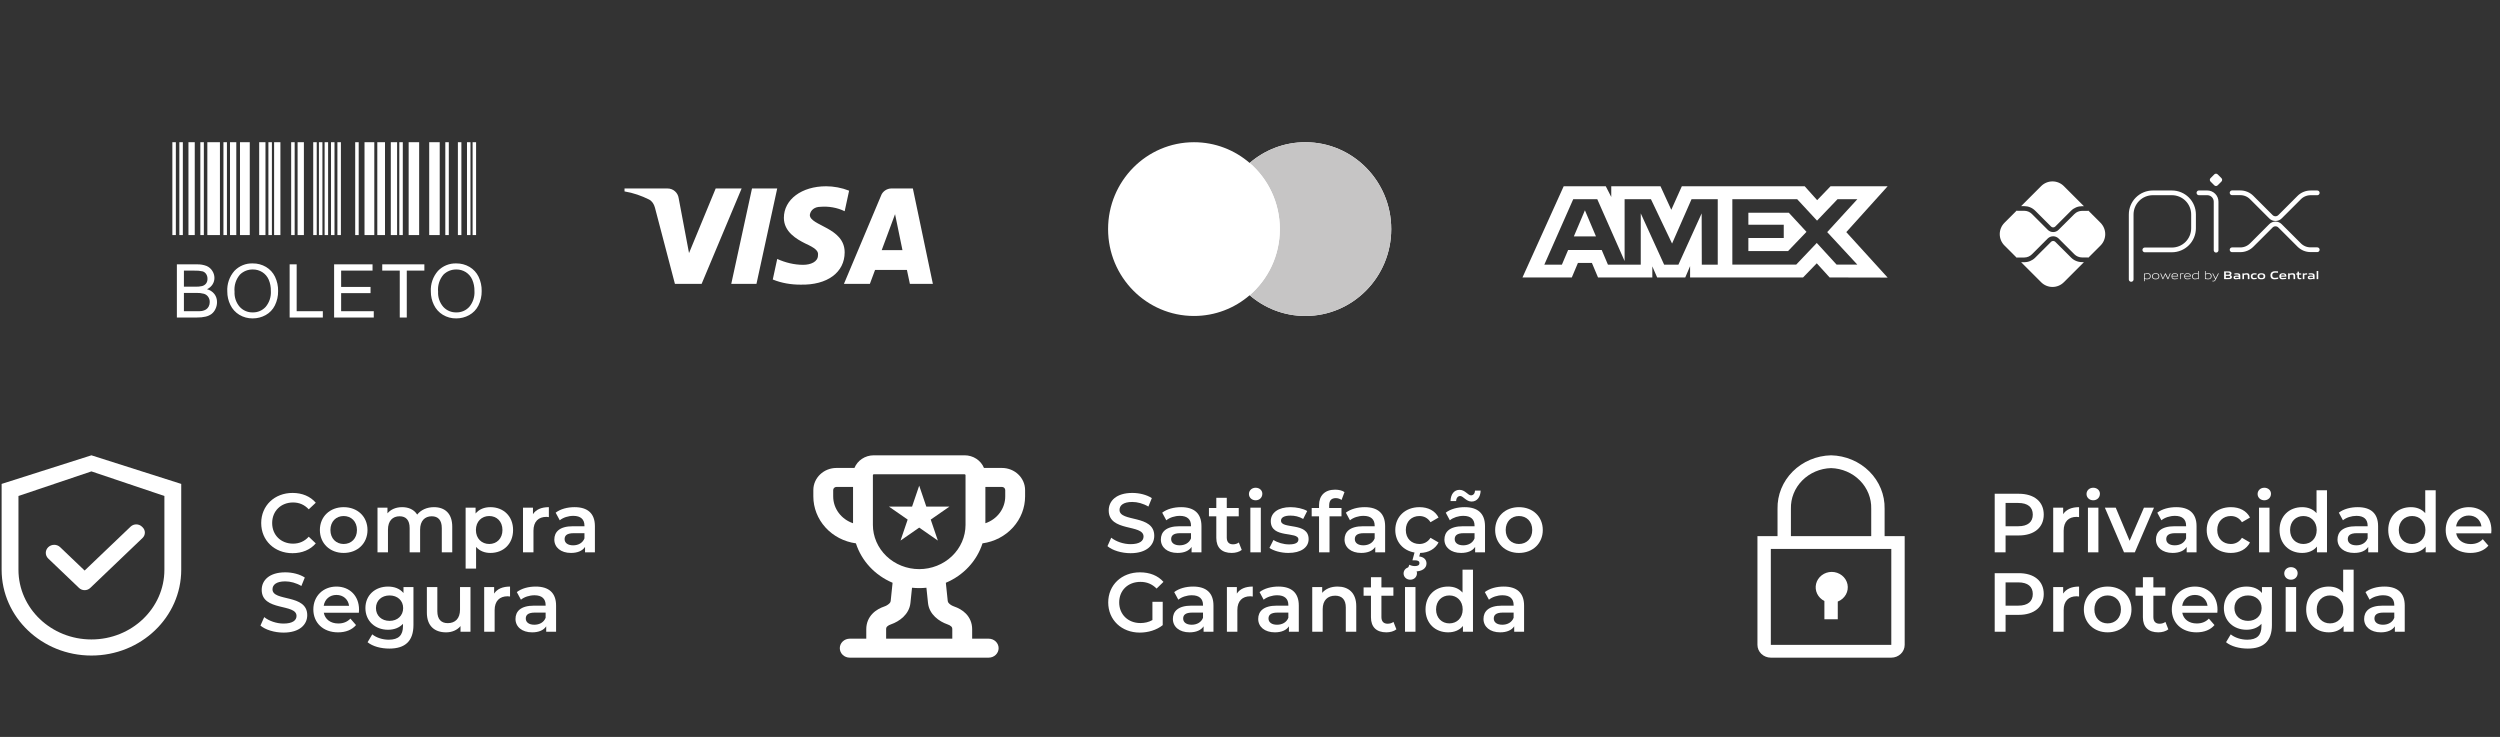 <svg xmlns="http://www.w3.org/2000/svg" width="268" height="79" viewBox="0 0 268 79" fill="none"><rect x="0" y="0" width="268" height="79" fill="#333333" stroke="none"/><g id="Frame 481912"><g id="Group 1744"><g id="Frame 481979"><g id="Group 3"><g id="Group 2"><g id="Frame" clip-path="url(#clip0_1_7162)"><path id="path4" d="M18.477 15.246H18.851V25.199H18.477V15.246ZM19.226 15.246H19.601V25.199H19.226V15.246ZM21.477 15.246H21.852V25.199H21.477V15.246ZM28.773 15.246H29.148V25.199H28.773V15.246ZM31.213 15.246H31.588V25.199H31.213V15.246ZM33.578 15.246H33.953V25.199H33.578V15.246ZM34.188 15.246H34.563V25.199H34.188L34.188 15.246ZM34.798 15.246H35.173V25.199H34.798V15.246ZM35.484 15.246H35.859V25.199H35.484L35.484 15.246ZM36.17 15.246H36.545V25.199H36.17V15.246ZM38.077 15.246H38.452V25.199H38.077L38.077 15.246ZM42.805 15.246H43.18V25.199H42.805V15.246ZM47.737 15.246H48.112V25.199H47.737L47.737 15.246ZM49.086 15.246H49.461V25.199H49.086V15.246ZM50.062 15.246H50.436V25.199H50.062V15.246ZM50.662 15.246H51.036V25.199H50.662V15.246ZM23.953 15.246H24.327V25.199H23.953V15.246ZM20.202 15.246H20.877V25.199H20.202V15.246ZM24.656 15.246H25.331V25.199H24.656V15.246ZM27.784 15.246H28.459V25.199H27.784V15.246ZM29.385 15.246H30.06V25.199H29.385V15.246ZM31.902 15.246H32.577V25.199H31.902V15.246ZM39.076 15.246H40.126V25.199H39.076V15.246ZM40.447 15.246H41.272V25.199H40.447L40.447 15.246ZM41.894 15.246H42.569V25.199H41.894V15.246ZM43.808 15.246H44.933V25.199H43.808V15.246ZM46.011 15.246H47.137V25.199H46.011V15.246ZM22.227 15.246H23.577V25.199H22.227V15.246ZM25.726 15.246H26.775V25.199H25.726V15.246Z" fill="white"></path><path id="path6" d="M18.961 34.036V28.339H21.099C21.456 28.325 21.812 28.384 22.146 28.512C22.402 28.621 22.618 28.807 22.764 29.044C22.908 29.268 22.986 29.529 22.987 29.796C22.987 30.04 22.919 30.278 22.789 30.484C22.643 30.711 22.436 30.891 22.191 31.004C22.505 31.085 22.784 31.267 22.986 31.521C23.173 31.769 23.271 32.073 23.264 32.384C23.266 32.642 23.208 32.896 23.095 33.128C23 33.336 22.856 33.518 22.676 33.659C22.488 33.793 22.276 33.889 22.052 33.941C21.751 34.01 21.442 34.042 21.133 34.036L18.961 34.036ZM19.715 30.733H20.948C21.188 30.742 21.429 30.72 21.664 30.667C21.836 30.623 21.988 30.524 22.097 30.384C22.198 30.238 22.249 30.063 22.242 29.886C22.246 29.71 22.199 29.537 22.106 29.387C22.018 29.245 21.881 29.14 21.721 29.091C21.437 29.026 21.146 28.999 20.855 29.012H19.716L19.715 30.733ZM19.715 33.364H21.134C21.305 33.368 21.477 33.359 21.647 33.337C21.801 33.312 21.949 33.258 22.082 33.178C22.204 33.099 22.304 32.989 22.37 32.859C22.447 32.712 22.486 32.548 22.483 32.382C22.488 32.184 22.431 31.989 22.32 31.825C22.21 31.667 22.05 31.551 21.867 31.494C21.595 31.421 21.314 31.389 21.034 31.399H19.715V33.364ZM24.366 31.262C24.318 30.45 24.591 29.652 25.127 29.04C25.38 28.775 25.685 28.567 26.024 28.428C26.363 28.29 26.728 28.225 27.094 28.238C27.593 28.231 28.085 28.362 28.516 28.615C28.934 28.863 29.27 29.228 29.481 29.666C29.709 30.144 29.822 30.667 29.813 31.195C29.823 31.733 29.703 32.264 29.465 32.746C29.248 33.184 28.902 33.545 28.474 33.78C28.05 34.014 27.574 34.135 27.09 34.132C26.584 34.14 26.086 34.006 25.653 33.745C25.236 33.492 24.902 33.123 24.693 32.683C24.476 32.24 24.364 31.754 24.366 31.262ZM25.143 31.274C25.111 31.867 25.311 32.449 25.7 32.897C25.876 33.089 26.091 33.242 26.331 33.344C26.57 33.446 26.829 33.496 27.09 33.489C27.352 33.496 27.613 33.446 27.854 33.343C28.094 33.239 28.31 33.085 28.486 32.89C28.879 32.415 29.076 31.807 29.036 31.192C29.046 30.775 28.967 30.361 28.804 29.977C28.66 29.646 28.421 29.366 28.117 29.173C27.812 28.982 27.459 28.882 27.1 28.887C26.846 28.883 26.593 28.93 26.356 29.024C26.12 29.119 25.905 29.259 25.723 29.437C25.507 29.688 25.345 29.98 25.245 30.296C25.146 30.611 25.111 30.944 25.143 31.273V31.274ZM31.049 34.036V28.339H31.803V33.363H34.608V34.036L31.049 34.036ZM35.816 34.036V28.339H39.936V29.012H36.57V30.757H39.722V31.425H36.57V33.364H40.068V34.036L35.816 34.036ZM42.854 34.036V29.012H40.976V28.339H45.492V29.012H43.607V34.036L42.854 34.036ZM46.187 31.262C46.139 30.45 46.414 29.652 46.95 29.041C47.202 28.776 47.508 28.567 47.847 28.429C48.186 28.29 48.551 28.225 48.916 28.238C49.416 28.232 49.908 28.362 50.339 28.616C50.757 28.863 51.093 29.229 51.304 29.667C51.532 30.144 51.645 30.667 51.636 31.196C51.645 31.733 51.525 32.265 51.287 32.746C51.069 33.185 50.722 33.547 50.292 33.782C49.869 34.015 49.393 34.136 48.909 34.133C48.403 34.142 47.904 34.007 47.471 33.745C47.055 33.492 46.722 33.123 46.513 32.683C46.297 32.241 46.185 31.754 46.187 31.262ZM46.964 31.274C46.932 31.867 47.132 32.449 47.521 32.897C47.697 33.089 47.912 33.242 48.152 33.344C48.392 33.446 48.65 33.496 48.911 33.489C49.174 33.497 49.435 33.447 49.677 33.344C49.919 33.241 50.135 33.086 50.312 32.891C50.705 32.416 50.901 31.808 50.861 31.193C50.87 30.775 50.788 30.361 50.623 29.978C50.479 29.647 50.239 29.367 49.935 29.173C49.631 28.983 49.278 28.883 48.919 28.888C48.665 28.884 48.412 28.93 48.175 29.025C47.939 29.119 47.724 29.26 47.542 29.438C47.327 29.689 47.165 29.981 47.066 30.296C46.967 30.612 46.932 30.944 46.964 31.273V31.274Z" fill="white"></path></g></g></g><g id="Payment Method/Visa/48"><path id="visa-logo" fill-rule="evenodd" clip-rule="evenodd" d="M75.213 30.434H72.352L70.207 22.251C70.106 21.874 69.889 21.542 69.571 21.385C68.778 20.991 67.903 20.677 66.949 20.519V20.204H71.557C72.193 20.204 72.67 20.677 72.75 21.227L73.863 27.13L76.722 20.204H79.503L75.213 30.434ZM81.092 30.434H78.39L80.615 20.204H83.317L81.092 30.434ZM86.813 23.038C86.893 22.487 87.37 22.172 87.926 22.172C88.801 22.093 89.753 22.251 90.548 22.644L91.025 20.441C90.23 20.126 89.356 19.968 88.562 19.968C85.94 19.968 84.032 21.385 84.032 23.352C84.032 24.848 85.383 25.634 86.338 26.107C87.37 26.579 87.767 26.894 87.688 27.366C87.688 28.074 86.893 28.389 86.099 28.389C85.145 28.389 84.191 28.153 83.318 27.759L82.841 29.963C83.795 30.355 84.827 30.514 85.781 30.514C88.721 30.591 90.548 29.176 90.548 27.051C90.548 24.375 86.813 24.218 86.813 23.038ZM100.004 30.434L97.859 20.204H95.554C95.077 20.204 94.6 20.519 94.441 20.991L90.469 30.434H93.25L93.805 28.94H97.222L97.54 30.434H100.004ZM95.95 22.959L96.744 26.815H94.519L95.95 22.959Z" fill="white"></path></g><g id="Payment Method/Mastercard/48"><g id="Mastercard"><path id="Left" fill-rule="evenodd" clip-rule="evenodd" d="M133.964 31.648C132.357 33.035 130.272 33.872 127.993 33.872C122.909 33.872 118.787 29.703 118.787 24.559C118.787 19.416 122.909 15.246 127.993 15.246C130.272 15.246 132.357 16.083 133.964 17.47C135.571 16.083 137.656 15.246 139.935 15.246C145.019 15.246 149.141 19.416 149.141 24.559C149.141 29.703 145.019 33.872 139.935 33.872C137.656 33.872 135.571 33.035 133.964 31.648Z" fill="white"></path><path id="Right" fill-rule="evenodd" clip-rule="evenodd" d="M133.965 31.648C135.945 29.94 137.2 27.398 137.2 24.559C137.2 21.721 135.945 19.178 133.965 17.47C135.572 16.083 137.657 15.246 139.936 15.246C145.02 15.246 149.142 19.416 149.142 24.559C149.142 29.703 145.02 33.872 139.936 33.872C137.657 33.872 135.572 33.035 133.965 31.648Z" fill="#C6C5C5"></path><path id="Middle" fill-rule="evenodd" clip-rule="evenodd" d="M133.964 31.647C135.943 29.939 137.199 27.397 137.199 24.558C137.199 21.72 135.943 19.178 133.964 17.47C131.984 19.178 130.729 21.72 130.729 24.558C130.729 27.397 131.984 29.939 133.964 31.647Z" fill="white"></path></g></g><g id="Payment Method/Amex/48"><path id="AMEX" fill-rule="evenodd" clip-rule="evenodd" d="M167.627 19.968L163.209 29.744H168.498L169.154 28.186H170.652L171.308 29.744H177.129V28.555L177.648 29.744H180.66L181.178 28.53V29.744H193.286L194.758 28.226L196.136 29.744L202.355 29.757L197.923 24.883L202.355 19.968H196.233L194.8 21.458L193.465 19.968H180.293L179.162 22.491L178.005 19.968H172.727V21.117L172.14 19.968H167.627ZM185.707 21.356H192.659L194.786 23.653L196.981 21.356H199.107L195.876 24.882L199.107 28.367H196.884L194.758 26.044L192.552 28.367H185.707V21.356ZM187.425 24.089V22.808V22.807H191.763L193.656 24.855L191.679 26.915H187.425V25.517H191.218V24.089H187.425ZM168.65 21.356H171.228L174.158 27.986V21.356H176.982L179.246 26.11L181.332 21.356H184.142V28.372H182.432L182.418 22.874L179.925 28.372H178.396L175.889 22.874V28.372H172.371L171.704 26.799H168.102L167.436 28.37H165.552L168.65 21.356ZM168.716 25.345L169.903 22.543L171.089 25.345H168.716Z" fill="white"></path></g><g id="Payment Method/Pix"><g id="g966"><g id="g972"><path id="path974" d="M228.463 29.953V22.992C228.463 22.687 228.523 22.386 228.639 22.104C228.756 21.823 228.927 21.567 229.142 21.352C229.358 21.136 229.613 20.966 229.895 20.849C230.176 20.733 230.478 20.673 230.782 20.673H232.836C233.449 20.674 234.037 20.919 234.47 21.353C234.903 21.787 235.147 22.375 235.147 22.989V24.471C235.147 25.086 234.902 25.676 234.467 26.111C234.032 26.546 233.442 26.79 232.827 26.79H229.923" stroke="white" stroke-width="0.506" stroke-linecap="round" stroke-linejoin="round"></path></g><g id="g976"><path id="path978" d="M235.725 20.671H236.614C236.867 20.671 237.109 20.771 237.287 20.95C237.466 21.128 237.566 21.37 237.566 21.623V26.824" stroke="white" stroke-width="0.506" stroke-linecap="round" stroke-linejoin="round"></path></g><g id="g980"><path id="path982" d="M237.372 19.865L236.968 19.461C236.944 19.437 236.925 19.409 236.912 19.377C236.899 19.346 236.893 19.313 236.893 19.279C236.893 19.245 236.899 19.212 236.912 19.181C236.925 19.149 236.944 19.121 236.968 19.097L237.372 18.694C237.396 18.67 237.424 18.651 237.455 18.638C237.486 18.625 237.52 18.618 237.553 18.618C237.587 18.618 237.621 18.625 237.652 18.638C237.683 18.651 237.711 18.67 237.735 18.694L238.14 19.097C238.164 19.121 238.183 19.149 238.195 19.181C238.208 19.212 238.215 19.245 238.215 19.279C238.215 19.313 238.208 19.346 238.195 19.377C238.183 19.409 238.164 19.437 238.14 19.461L237.735 19.865C237.711 19.889 237.683 19.908 237.652 19.921C237.621 19.934 237.587 19.941 237.553 19.941C237.52 19.941 237.486 19.934 237.455 19.921C237.424 19.908 237.396 19.889 237.372 19.865Z" fill="white"></path></g><g id="g984"><path id="path986" d="M239.279 20.667H240.164C240.618 20.667 241.055 20.848 241.376 21.169L243.445 23.237C243.508 23.301 243.584 23.351 243.667 23.386C243.75 23.421 243.839 23.438 243.929 23.438C244.02 23.438 244.109 23.421 244.192 23.386C244.275 23.351 244.351 23.301 244.414 23.237L246.477 21.177C246.636 21.018 246.825 20.891 247.034 20.805C247.242 20.719 247.465 20.674 247.69 20.674H248.409" stroke="white" stroke-width="0.506" stroke-linecap="round" stroke-linejoin="round"></path></g><g id="g988"><path id="path990" d="M239.279 26.777H240.164C240.618 26.777 241.055 26.597 241.376 26.275L243.445 24.208C243.508 24.144 243.584 24.094 243.667 24.059C243.75 24.025 243.839 24.007 243.929 24.007C244.02 24.007 244.109 24.025 244.192 24.059C244.275 24.094 244.351 24.144 244.414 24.208L246.477 26.268C246.636 26.427 246.825 26.553 247.034 26.64C247.242 26.726 247.465 26.77 247.69 26.77H248.409" stroke="white" stroke-width="0.506" stroke-linecap="round" stroke-linejoin="round"></path></g><g id="g992"><path id="path994" d="M223.193 28.099C222.975 28.099 222.759 28.057 222.557 27.973C222.355 27.89 222.172 27.767 222.018 27.612L220.322 25.92C220.262 25.862 220.182 25.83 220.099 25.83C220.016 25.83 219.936 25.862 219.876 25.92L218.173 27.622C218.019 27.777 217.836 27.899 217.634 27.983C217.433 28.066 217.216 28.109 216.998 28.108H216.664L218.812 30.257C219.135 30.58 219.572 30.761 220.028 30.761C220.483 30.761 220.92 30.58 221.243 30.257L223.397 28.102L223.193 28.099Z" fill="white"></path></g><g id="g996"><path id="path998" d="M216.997 22.098C217.215 22.098 217.431 22.14 217.633 22.224C217.835 22.308 218.018 22.43 218.172 22.585L219.875 24.288C219.934 24.347 220.014 24.38 220.097 24.38C220.181 24.38 220.261 24.347 220.32 24.288L222.017 22.591C222.171 22.436 222.354 22.314 222.556 22.23C222.757 22.147 222.974 22.104 223.192 22.104H223.397L221.243 19.95C221.083 19.79 220.894 19.664 220.685 19.577C220.477 19.491 220.253 19.446 220.028 19.446C219.802 19.446 219.578 19.491 219.37 19.577C219.161 19.664 218.972 19.79 218.812 19.95L216.664 22.098H216.997Z" fill="white"></path></g><g id="g1000"><path id="path1002" d="M225.18 23.887L223.88 22.586C223.851 22.598 223.819 22.604 223.788 22.605H223.196C222.887 22.606 222.592 22.729 222.374 22.947L220.675 24.64C220.599 24.716 220.51 24.776 220.411 24.817C220.312 24.858 220.206 24.879 220.099 24.878C219.883 24.879 219.676 24.793 219.523 24.641L217.82 22.938C217.602 22.72 217.307 22.597 216.999 22.596H216.271C216.241 22.595 216.212 22.589 216.184 22.578L214.877 23.885C214.717 24.045 214.59 24.234 214.504 24.443C214.418 24.651 214.373 24.875 214.373 25.101C214.373 25.326 214.418 25.55 214.504 25.758C214.59 25.967 214.717 26.156 214.877 26.316L216.184 27.623C216.212 27.612 216.241 27.606 216.271 27.605H216.999C217.307 27.604 217.602 27.481 217.82 27.263L219.523 25.56C219.678 25.412 219.884 25.329 220.099 25.329C220.313 25.329 220.52 25.412 220.675 25.56L222.372 27.257C222.59 27.474 222.885 27.597 223.193 27.599H223.785C223.817 27.599 223.848 27.606 223.877 27.618L225.178 26.318C225.5 25.995 225.681 25.558 225.681 25.102C225.681 24.647 225.5 24.21 225.178 23.887" fill="white"></path></g><g id="g1004"><path id="path1006" d="M230.231 29.36C230.123 29.365 230.016 29.382 229.912 29.409V29.834C229.992 29.861 230.076 29.876 230.16 29.875C230.373 29.875 230.474 29.803 230.474 29.616C230.474 29.44 230.391 29.36 230.231 29.36ZM229.84 30.148V29.31H229.899L229.905 29.346C230.013 29.317 230.125 29.299 230.237 29.293C230.315 29.287 230.392 29.31 230.454 29.356C230.489 29.389 230.515 29.43 230.532 29.475C230.548 29.52 230.555 29.568 230.55 29.616C230.554 29.669 230.544 29.722 230.52 29.77C230.495 29.818 230.459 29.858 230.413 29.886C230.337 29.924 230.252 29.943 230.166 29.941C230.08 29.94 229.994 29.927 229.911 29.902V30.148H229.84Z" fill="white"></path></g><g id="g1008"><path id="path1010" d="M231.088 29.358C230.875 29.358 230.78 29.427 230.78 29.612C230.78 29.798 230.874 29.875 231.088 29.875C231.301 29.875 231.394 29.807 231.394 29.622C231.394 29.437 231.301 29.358 231.088 29.358ZM231.362 29.875C231.28 29.926 231.184 29.95 231.088 29.944C230.992 29.949 230.896 29.925 230.814 29.875C230.776 29.845 230.746 29.805 230.726 29.76C230.707 29.715 230.7 29.666 230.704 29.617C230.7 29.568 230.708 29.519 230.727 29.474C230.746 29.429 230.776 29.389 230.814 29.358C230.896 29.308 230.992 29.284 231.088 29.29C231.184 29.284 231.28 29.308 231.362 29.358C231.4 29.389 231.43 29.428 231.449 29.473C231.468 29.518 231.475 29.567 231.471 29.616C231.476 29.665 231.468 29.714 231.449 29.759C231.43 29.805 231.4 29.844 231.362 29.875Z" fill="white"></path></g><g id="g1012"><path id="path1014" d="M232.367 29.925L232.13 29.415H232.126L231.892 29.925H231.831L231.578 29.309H231.658L231.868 29.824H231.872L232.101 29.309H232.169L232.404 29.824H232.409L232.614 29.309H232.691L232.438 29.925H232.367Z" fill="white"></path></g><g id="g1016"><path id="path1018" d="M233.142 29.357C232.945 29.357 232.878 29.445 232.868 29.572H233.42C233.414 29.431 233.342 29.357 233.146 29.357H233.142ZM233.146 29.941C233.055 29.951 232.964 29.926 232.891 29.873C232.855 29.84 232.828 29.8 232.81 29.756C232.792 29.711 232.785 29.663 232.788 29.615C232.785 29.566 232.794 29.516 232.814 29.47C232.834 29.425 232.864 29.384 232.902 29.352C232.974 29.308 233.057 29.286 233.142 29.291C233.228 29.285 233.313 29.306 233.387 29.35C233.476 29.41 233.494 29.515 233.494 29.634H232.863C232.863 29.76 232.907 29.872 233.145 29.872C233.252 29.869 233.358 29.858 233.463 29.836V29.901C233.356 29.923 233.248 29.936 233.14 29.939" fill="white"></path></g><g id="g1020"><path id="path1022" d="M233.701 29.924V29.308H233.76L233.766 29.344C233.865 29.312 233.967 29.294 234.071 29.291H234.08V29.36H234.063C233.964 29.362 233.867 29.378 233.773 29.408V29.923L233.701 29.924Z" fill="white"></path></g><g id="g1024"><path id="path1026" d="M234.494 29.357C234.297 29.357 234.23 29.445 234.22 29.571H234.772C234.766 29.431 234.694 29.357 234.499 29.357H234.494ZM234.499 29.941C234.408 29.95 234.317 29.926 234.243 29.872C234.21 29.84 234.183 29.8 234.167 29.756C234.15 29.712 234.144 29.664 234.148 29.617C234.145 29.567 234.154 29.518 234.174 29.472C234.194 29.427 234.224 29.386 234.262 29.354C234.334 29.31 234.417 29.288 234.501 29.293C234.587 29.288 234.673 29.308 234.746 29.352C234.835 29.412 234.853 29.517 234.853 29.636H234.223C234.223 29.762 234.267 29.874 234.505 29.874C234.612 29.871 234.718 29.859 234.822 29.838V29.903C234.716 29.925 234.608 29.938 234.499 29.941Z" fill="white"></path></g><g id="g1028"><path id="path1030" d="M235.63 29.4C235.551 29.372 235.467 29.358 235.382 29.359C235.17 29.359 235.068 29.431 235.068 29.617C235.068 29.804 235.151 29.873 235.312 29.873C235.419 29.868 235.526 29.852 235.63 29.826V29.4ZM235.644 29.924L235.638 29.887C235.529 29.916 235.418 29.934 235.306 29.941C235.228 29.947 235.151 29.924 235.088 29.878C235.054 29.844 235.027 29.804 235.01 29.759C234.993 29.713 234.987 29.665 234.992 29.617C234.988 29.564 234.998 29.511 235.022 29.464C235.047 29.416 235.083 29.377 235.129 29.349C235.205 29.31 235.291 29.291 235.377 29.293C235.463 29.294 235.549 29.307 235.631 29.332V29.051H235.703V29.924H235.644Z" fill="white"></path></g><g id="g1032"><path id="path1034" d="M236.76 29.361C236.652 29.366 236.545 29.382 236.441 29.409V29.832C236.52 29.861 236.605 29.876 236.689 29.875C236.902 29.875 237.003 29.804 237.003 29.616C237.003 29.44 236.92 29.361 236.76 29.361ZM236.943 29.886C236.866 29.924 236.782 29.943 236.696 29.941C236.603 29.94 236.511 29.924 236.422 29.895V29.924H236.373V29.051H236.441V29.342C236.548 29.314 236.657 29.297 236.767 29.291C236.844 29.286 236.921 29.308 236.984 29.354C237.019 29.387 237.045 29.428 237.062 29.473C237.078 29.518 237.085 29.566 237.08 29.614C237.084 29.667 237.074 29.721 237.049 29.768C237.025 29.816 236.989 29.856 236.943 29.884" fill="white"></path></g><g id="g1036"><path id="path1038" d="M237.171 30.163V30.095C237.206 30.095 237.239 30.101 237.262 30.101C237.303 30.104 237.345 30.093 237.38 30.071C237.414 30.048 237.441 30.014 237.454 29.974L237.477 29.925L237.156 29.31H237.239L237.513 29.839H237.518L237.779 29.31H237.861L237.518 29.999C237.455 30.124 237.387 30.165 237.262 30.165C237.231 30.166 237.201 30.166 237.171 30.163Z" fill="white"></path></g><g id="g1040"><path id="path1042" d="M238.848 29.573H238.609V29.789H238.849C239.013 29.789 239.075 29.77 239.075 29.68C239.075 29.59 238.99 29.573 238.848 29.573ZM238.804 29.224H238.609V29.443H238.805C238.967 29.443 239.032 29.424 239.032 29.332C239.032 29.241 238.95 29.224 238.804 29.224ZM239.174 29.866C239.086 29.921 238.98 29.924 238.787 29.924H238.424V29.091H238.778C238.945 29.091 239.047 29.091 239.132 29.144C239.16 29.161 239.183 29.186 239.199 29.215C239.214 29.244 239.22 29.277 239.218 29.31C239.22 29.351 239.208 29.392 239.184 29.425C239.16 29.459 239.126 29.483 239.086 29.495V29.499C239.193 29.523 239.262 29.578 239.262 29.697C239.265 29.73 239.258 29.764 239.242 29.794C239.227 29.824 239.203 29.849 239.174 29.866Z" fill="white"></path></g><g id="g1044"><path id="path1046" d="M239.99 29.666C239.921 29.66 239.845 29.656 239.769 29.656C239.643 29.656 239.6 29.681 239.6 29.739C239.6 29.796 239.636 29.821 239.732 29.821C239.819 29.818 239.905 29.806 239.99 29.785V29.666ZM240.026 29.924L240.021 29.887C239.912 29.918 239.801 29.936 239.688 29.941C239.623 29.945 239.558 29.929 239.502 29.896C239.48 29.878 239.461 29.856 239.449 29.83C239.438 29.804 239.432 29.776 239.434 29.747C239.432 29.712 239.441 29.678 239.46 29.648C239.478 29.618 239.505 29.595 239.537 29.581C239.611 29.553 239.689 29.542 239.768 29.547C239.832 29.547 239.918 29.55 239.99 29.555V29.547C239.99 29.451 239.927 29.419 239.754 29.419C239.686 29.419 239.606 29.423 239.528 29.43V29.306C239.615 29.299 239.712 29.294 239.792 29.294C239.891 29.285 239.99 29.305 240.078 29.351C240.146 29.401 240.161 29.47 240.161 29.562V29.925L240.026 29.924Z" fill="white"></path></g><g id="g1048"><path id="path1050" d="M240.966 29.924V29.582C240.966 29.47 240.908 29.43 240.806 29.43C240.722 29.433 240.638 29.446 240.556 29.469V29.921H240.387V29.305H240.524L240.53 29.343C240.637 29.312 240.747 29.294 240.858 29.288C240.933 29.282 241.008 29.305 241.068 29.351C241.093 29.376 241.112 29.406 241.124 29.439C241.136 29.473 241.14 29.508 241.137 29.543V29.919L240.966 29.924Z" fill="white"></path></g><g id="g1052"><path id="path1054" d="M241.616 29.941C241.535 29.948 241.454 29.924 241.388 29.876C241.353 29.843 241.326 29.802 241.309 29.757C241.292 29.712 241.286 29.664 241.291 29.616C241.287 29.565 241.297 29.515 241.319 29.469C241.341 29.423 241.374 29.383 241.416 29.354C241.498 29.308 241.592 29.287 241.685 29.293C241.754 29.293 241.826 29.298 241.902 29.305V29.436C241.84 29.431 241.765 29.425 241.706 29.425C241.543 29.425 241.466 29.477 241.466 29.617C241.466 29.759 241.524 29.807 241.657 29.807C241.744 29.804 241.831 29.794 241.915 29.776V29.902C241.817 29.925 241.717 29.938 241.616 29.941Z" fill="white"></path></g><g id="g1056"><path id="path1058" d="M242.422 29.421C242.26 29.421 242.188 29.473 242.188 29.612C242.188 29.752 242.256 29.811 242.422 29.811C242.589 29.811 242.654 29.762 242.654 29.622C242.654 29.482 242.586 29.421 242.422 29.421ZM242.717 29.876C242.627 29.926 242.525 29.949 242.422 29.941C242.32 29.949 242.217 29.926 242.127 29.876C242.087 29.846 242.055 29.807 242.035 29.762C242.014 29.716 242.006 29.666 242.011 29.617C242.006 29.567 242.014 29.517 242.035 29.472C242.055 29.426 242.087 29.387 242.127 29.357C242.217 29.307 242.32 29.285 242.422 29.293C242.525 29.285 242.627 29.307 242.717 29.357C242.757 29.387 242.788 29.426 242.808 29.471C242.828 29.517 242.836 29.566 242.831 29.616C242.836 29.665 242.828 29.715 242.808 29.761C242.788 29.806 242.756 29.846 242.717 29.876Z" fill="white"></path></g><g id="g1060"><path id="path1062" d="M243.822 29.942C243.715 29.948 243.61 29.918 243.523 29.855C243.423 29.773 243.393 29.645 243.393 29.507C243.39 29.439 243.403 29.371 243.433 29.309C243.462 29.247 243.507 29.194 243.562 29.153C243.67 29.094 243.792 29.067 243.915 29.075C244.007 29.075 244.101 29.081 244.205 29.089V29.239C244.117 29.231 244.007 29.225 243.922 29.225C243.685 29.225 243.584 29.316 243.584 29.507C243.584 29.699 243.677 29.791 243.852 29.791C243.977 29.786 244.102 29.77 244.223 29.741V29.89C244.092 29.921 243.957 29.938 243.822 29.942" fill="white"></path></g><g id="g1064"><path id="path1066" d="M244.727 29.403C244.585 29.403 244.53 29.453 244.522 29.547H244.932C244.927 29.447 244.869 29.403 244.727 29.403ZM244.702 29.941C244.61 29.95 244.518 29.925 244.441 29.873C244.407 29.84 244.38 29.8 244.363 29.756C244.346 29.711 244.339 29.664 244.343 29.616C244.34 29.567 244.349 29.518 244.369 29.473C244.389 29.428 244.42 29.388 244.458 29.358C244.539 29.309 244.633 29.286 244.727 29.293C244.82 29.287 244.912 29.309 244.993 29.355C245.092 29.423 245.1 29.531 245.101 29.658H244.517C244.522 29.752 244.572 29.812 244.744 29.812C244.854 29.809 244.963 29.799 245.071 29.78V29.901C244.949 29.924 244.826 29.938 244.702 29.941Z" fill="white"></path></g><g id="g1068"><path id="path1070" d="M245.866 29.924V29.582C245.866 29.47 245.809 29.43 245.707 29.43C245.623 29.433 245.539 29.446 245.457 29.469V29.921H245.285V29.305H245.425L245.432 29.343C245.538 29.312 245.648 29.294 245.759 29.288C245.835 29.282 245.91 29.305 245.97 29.351C245.995 29.376 246.014 29.406 246.026 29.439C246.038 29.473 246.042 29.508 246.039 29.543V29.919L245.866 29.924Z" fill="white"></path></g><g id="g1072"><path id="path1074" d="M246.523 29.941C246.485 29.945 246.446 29.939 246.411 29.923C246.377 29.908 246.346 29.884 246.323 29.854C246.289 29.798 246.274 29.733 246.278 29.667V29.438H246.154V29.31H246.278L246.297 29.124H246.449V29.31H246.69V29.438H246.449V29.635C246.446 29.674 246.452 29.714 246.466 29.752C246.476 29.771 246.492 29.788 246.512 29.798C246.532 29.808 246.555 29.812 246.577 29.808C246.618 29.808 246.659 29.804 246.7 29.796V29.919C246.641 29.932 246.582 29.939 246.523 29.941Z" fill="white"></path></g><g id="g1076"><path id="path1078" d="M246.857 29.924V29.308H246.994L247 29.346C247.099 29.313 247.201 29.295 247.304 29.291H247.326V29.438C247.306 29.438 247.284 29.438 247.267 29.438C247.185 29.438 247.104 29.448 247.026 29.469V29.923L246.857 29.924Z" fill="white"></path></g><g id="g1080"><path id="path1082" d="M247.951 29.666C247.879 29.66 247.806 29.656 247.73 29.656C247.604 29.656 247.561 29.681 247.561 29.739C247.561 29.796 247.597 29.821 247.693 29.821C247.78 29.818 247.867 29.806 247.951 29.785V29.666ZM247.988 29.924L247.981 29.889C247.872 29.919 247.76 29.938 247.647 29.943C247.582 29.947 247.517 29.931 247.461 29.898C247.439 29.88 247.421 29.858 247.409 29.832C247.397 29.806 247.391 29.778 247.393 29.749C247.391 29.713 247.401 29.678 247.42 29.648C247.44 29.617 247.468 29.594 247.502 29.581C247.575 29.554 247.653 29.543 247.731 29.548C247.795 29.548 247.882 29.551 247.954 29.556V29.547C247.954 29.451 247.89 29.419 247.718 29.419C247.65 29.419 247.569 29.423 247.491 29.43V29.306C247.578 29.299 247.676 29.294 247.756 29.294C247.854 29.285 247.953 29.305 248.041 29.351C248.109 29.401 248.125 29.47 248.125 29.562V29.925L247.988 29.924Z" fill="white"></path></g><path id="path1084" d="M248.344 29.051H248.516V29.924H248.344V29.051Z" fill="white"></path></g></g></g></g><g id="Frame 481910"><g id="Group 1745"><g id="Lock"><path id="Vector" d="M196.357 61.307C195.97 61.309 195.596 61.436 195.294 61.665C194.991 61.895 194.778 62.215 194.688 62.574C194.598 62.933 194.637 63.31 194.797 63.646C194.958 63.982 195.232 64.256 195.575 64.426V66.387H197.009V64.488C197.38 64.343 197.686 64.079 197.876 63.742C198.066 63.406 198.128 63.016 198.051 62.641C197.973 62.266 197.763 61.927 197.454 61.684C197.145 61.441 196.757 61.307 196.357 61.307Z" fill="white"></path><path id="Vector_2" d="M202.03 57.474V54.54C202.061 53.054 201.474 51.616 200.399 50.542C199.323 49.468 197.846 48.845 196.29 48.809C194.735 48.845 193.258 49.468 192.182 50.542C191.107 51.616 190.52 53.054 190.551 54.54V57.474H188.398V69.129C188.398 69.493 188.55 69.842 188.819 70.099C189.088 70.356 189.453 70.5 189.833 70.5H202.747C203.128 70.5 203.493 70.356 203.762 70.099C204.031 69.842 204.182 69.493 204.182 69.129V57.474H202.03ZM191.986 54.54C191.955 53.417 192.39 52.328 193.197 51.511C194.003 50.694 195.116 50.216 196.29 50.18C197.465 50.216 198.577 50.694 199.384 51.511C200.191 52.328 200.626 53.417 200.595 54.54V57.474H191.986V54.54ZM189.833 69.129V58.846H202.747V69.129H189.833Z" fill="white"></path></g><g id="Compra Segura"><path d="M31.357 59.302C32.388 59.302 33.268 58.934 33.851 58.252L33.097 57.535C32.64 58.037 32.074 58.279 31.419 58.279C30.118 58.279 29.176 57.364 29.176 56.072C29.176 54.78 30.118 53.865 31.419 53.865C32.074 53.865 32.64 54.107 33.097 54.6L33.851 53.892C33.268 53.21 32.388 52.842 31.365 52.842C29.436 52.842 28.001 54.197 28.001 56.072C28.001 57.947 29.436 59.302 31.357 59.302Z" fill="white"></path><path d="M36.839 59.275C38.328 59.275 39.396 58.252 39.396 56.817C39.396 55.381 38.328 54.367 36.839 54.367C35.367 54.367 34.291 55.381 34.291 56.817C34.291 58.252 35.367 59.275 36.839 59.275ZM36.839 58.315C36.032 58.315 35.421 57.732 35.421 56.817C35.421 55.901 36.032 55.318 36.839 55.318C37.656 55.318 38.266 55.901 38.266 56.817C38.266 57.732 37.656 58.315 36.839 58.315Z" fill="white"></path><path d="M46.516 54.367C45.754 54.367 45.108 54.672 44.722 55.166C44.39 54.627 43.807 54.367 43.107 54.367C42.452 54.367 41.895 54.6 41.536 55.031V54.421H40.469V59.212H41.59V56.781C41.59 55.83 42.093 55.345 42.838 55.345C43.52 55.345 43.914 55.758 43.914 56.61V59.212H45.036V56.781C45.036 55.83 45.547 55.345 46.283 55.345C46.965 55.345 47.36 55.758 47.36 56.61V59.212H48.481V56.467C48.481 55.022 47.674 54.367 46.516 54.367Z" fill="white"></path><path d="M52.571 54.367C51.916 54.367 51.359 54.592 50.982 55.049V54.421H49.915V60.953H51.036V58.629C51.422 59.069 51.96 59.275 52.571 59.275C53.97 59.275 55.002 58.306 55.002 56.817C55.002 55.336 53.97 54.367 52.571 54.367ZM52.445 58.315C51.637 58.315 51.018 57.732 51.018 56.817C51.018 55.901 51.637 55.318 52.445 55.318C53.252 55.318 53.863 55.901 53.863 56.817C53.863 57.732 53.252 58.315 52.445 58.315Z" fill="white"></path><path d="M57.134 55.121V54.421H56.066V59.212H57.188V56.889C57.188 55.91 57.726 55.408 58.578 55.408C58.659 55.408 58.74 55.417 58.838 55.435V54.367C58.04 54.367 57.457 54.618 57.134 55.121Z" fill="white"></path><path d="M61.594 54.367C60.822 54.367 60.078 54.565 59.566 54.959L60.006 55.776C60.365 55.48 60.921 55.3 61.459 55.3C62.258 55.3 62.653 55.686 62.653 56.341V56.413H61.415C59.961 56.413 59.423 57.041 59.423 57.84C59.423 58.674 60.114 59.275 61.208 59.275C61.926 59.275 62.446 59.042 62.716 58.629V59.212H63.774V56.404C63.774 55.022 62.976 54.367 61.594 54.367ZM61.441 58.459C60.867 58.459 60.526 58.199 60.526 57.795C60.526 57.445 60.733 57.158 61.495 57.158H62.653V57.714C62.464 58.208 61.989 58.459 61.441 58.459Z" fill="white"></path><path d="M30.396 67.815C32.119 67.815 32.936 66.953 32.936 65.948C32.936 63.642 29.212 64.513 29.212 63.176C29.212 62.7 29.607 62.323 30.576 62.323C31.123 62.323 31.742 62.485 32.308 62.817L32.675 61.911C32.128 61.552 31.338 61.354 30.585 61.354C28.862 61.354 28.055 62.216 28.055 63.23C28.055 65.562 31.787 64.674 31.787 66.029C31.787 66.496 31.374 66.846 30.396 66.846C29.625 66.846 28.826 66.558 28.324 66.155L27.92 67.061C28.44 67.51 29.418 67.815 30.396 67.815Z" fill="white"></path><path d="M38.489 65.356C38.489 63.858 37.466 62.88 36.066 62.88C34.64 62.88 33.59 63.903 33.59 65.329C33.59 66.756 34.631 67.788 36.237 67.788C37.062 67.788 37.735 67.519 38.166 67.007L37.565 66.316C37.224 66.666 36.802 66.837 36.264 66.837C35.429 66.837 34.846 66.388 34.711 65.688H38.471C38.48 65.581 38.489 65.446 38.489 65.356ZM36.066 63.777C36.802 63.777 37.331 64.252 37.421 64.943H34.702C34.81 64.244 35.34 63.777 36.066 63.777Z" fill="white"></path><path d="M43.254 62.934V63.571C42.859 63.095 42.267 62.88 41.594 62.88C40.221 62.88 39.172 63.795 39.172 65.186C39.172 66.576 40.221 67.51 41.594 67.51C42.24 67.51 42.805 67.303 43.2 66.873V67.124C43.2 68.093 42.734 68.577 41.675 68.577C41.011 68.577 40.329 68.353 39.907 68.003L39.405 68.847C39.952 69.295 40.84 69.528 41.738 69.528C43.416 69.528 44.322 68.739 44.322 66.998V62.934H43.254ZM41.765 66.558C40.912 66.558 40.302 66.002 40.302 65.186C40.302 64.378 40.912 63.831 41.765 63.831C42.608 63.831 43.218 64.378 43.218 65.186C43.218 66.002 42.608 66.558 41.765 66.558Z" fill="white"></path><path d="M49.314 62.934V65.356C49.314 66.316 48.784 66.801 48.004 66.801C47.295 66.801 46.882 66.388 46.882 65.518V62.934H45.76V65.67C45.76 67.115 46.595 67.788 47.824 67.788C48.443 67.788 49.009 67.555 49.367 67.115V67.725H50.435V62.934H49.314Z" fill="white"></path><path d="M52.971 63.633V62.934H51.904V67.725H53.025V65.401C53.025 64.423 53.564 63.92 54.416 63.92C54.497 63.92 54.578 63.929 54.676 63.947V62.88C53.878 62.88 53.294 63.131 52.971 63.633Z" fill="white"></path><path d="M57.432 62.88C56.66 62.88 55.916 63.077 55.404 63.472L55.844 64.288C56.203 63.992 56.759 63.813 57.297 63.813C58.096 63.813 58.491 64.199 58.491 64.854V64.925H57.252C55.799 64.925 55.261 65.554 55.261 66.352C55.261 67.187 55.951 67.788 57.046 67.788C57.764 67.788 58.284 67.555 58.553 67.142V67.725H59.612V64.916C59.612 63.535 58.814 62.88 57.432 62.88ZM57.279 66.971C56.705 66.971 56.364 66.711 56.364 66.307C56.364 65.957 56.571 65.67 57.333 65.67H58.491V66.227C58.302 66.72 57.827 66.971 57.279 66.971Z" fill="white"></path></g><g id="Satisfa&#xC3;&#xA7;&#xC3;&#xA3;o Garantida"><path d="M121.197 59.302C122.92 59.302 123.736 58.44 123.736 57.435C123.736 55.13 120.013 56 120.013 54.663C120.013 54.187 120.408 53.81 121.377 53.81C121.924 53.81 122.543 53.972 123.108 54.304L123.476 53.398C122.929 53.039 122.139 52.842 121.386 52.842C119.663 52.842 118.855 53.703 118.855 54.717C118.855 57.05 122.588 56.161 122.588 57.516C122.588 57.983 122.175 58.333 121.197 58.333C120.426 58.333 119.627 58.046 119.124 57.642L118.721 58.548C119.241 58.997 120.219 59.302 121.197 59.302Z" fill="white"></path><path d="M126.616 54.367C125.844 54.367 125.099 54.564 124.588 54.959L125.028 55.776C125.387 55.479 125.943 55.3 126.481 55.3C127.28 55.3 127.675 55.686 127.675 56.341V56.413H126.436C124.983 56.413 124.444 57.041 124.444 57.839C124.444 58.674 125.135 59.275 126.23 59.275C126.948 59.275 127.468 59.042 127.737 58.629V59.212H128.796V56.404C128.796 55.022 127.998 54.367 126.616 54.367ZM126.463 58.458C125.889 58.458 125.548 58.198 125.548 57.794C125.548 57.444 125.754 57.157 126.517 57.157H127.675V57.714C127.486 58.207 127.011 58.458 126.463 58.458Z" fill="white"></path><path d="M132.802 58.153C132.631 58.288 132.407 58.351 132.174 58.351C131.743 58.351 131.51 58.099 131.51 57.633V55.354H132.793V54.456H131.51V53.362H130.388V54.456H129.599V55.354H130.388V57.66C130.388 58.719 130.989 59.275 132.039 59.275C132.443 59.275 132.847 59.167 133.116 58.952L132.802 58.153Z" fill="white"></path><path d="M134.604 53.631C135.025 53.631 135.322 53.326 135.322 52.931C135.322 52.563 135.017 52.285 134.604 52.285C134.191 52.285 133.886 52.581 133.886 52.958C133.886 53.335 134.191 53.631 134.604 53.631ZM134.038 59.212H135.16V54.421H134.038V59.212Z" fill="white"></path><path d="M138.113 59.275C139.459 59.275 140.284 58.692 140.284 57.794C140.284 55.919 137.323 56.781 137.323 55.811C137.323 55.497 137.646 55.273 138.328 55.273C138.786 55.273 139.243 55.363 139.701 55.632L140.132 54.78C139.701 54.519 138.974 54.367 138.337 54.367C137.045 54.367 136.228 54.959 136.228 55.865C136.228 57.776 139.189 56.915 139.189 57.83C139.189 58.162 138.893 58.36 138.184 58.36C137.583 58.36 136.937 58.162 136.516 57.884L136.085 58.736C136.516 59.042 137.314 59.275 138.113 59.275Z" fill="white"></path><path d="M143.197 53.398C143.43 53.398 143.646 53.478 143.816 53.595L144.13 52.752C143.879 52.572 143.502 52.492 143.116 52.492C142.004 52.492 141.402 53.147 141.402 54.151V54.456H140.613V55.354H141.402V59.212H142.524V55.354H143.807V54.456H142.488V54.169C142.488 53.658 142.73 53.398 143.197 53.398Z" fill="white"></path><path d="M146.305 54.367C145.533 54.367 144.789 54.564 144.277 54.959L144.717 55.776C145.076 55.479 145.632 55.3 146.17 55.3C146.969 55.3 147.364 55.686 147.364 56.341V56.413H146.125C144.672 56.413 144.134 57.041 144.134 57.839C144.134 58.674 144.824 59.275 145.919 59.275C146.637 59.275 147.157 59.042 147.427 58.629V59.212H148.485V56.404C148.485 55.022 147.687 54.367 146.305 54.367ZM146.152 58.458C145.578 58.458 145.237 58.198 145.237 57.794C145.237 57.444 145.444 57.157 146.206 57.157H147.364V57.714C147.175 58.207 146.7 58.458 146.152 58.458Z" fill="white"></path><path d="M152.158 58.315C151.332 58.315 150.704 57.749 150.704 56.816C150.704 55.892 151.332 55.318 152.158 55.318C152.633 55.318 153.064 55.524 153.351 55.982L154.213 55.479C153.845 54.753 153.1 54.367 152.167 54.367C150.65 54.367 149.574 55.381 149.574 56.816C149.574 58.081 150.408 59.024 151.637 59.23L151.413 60.065H151.691C152.032 60.065 152.167 60.19 152.167 60.361C152.167 60.558 152.023 60.684 151.691 60.684C151.467 60.684 151.27 60.639 151.081 60.54L150.875 61.069C151.099 61.195 151.377 61.258 151.7 61.258C152.436 61.258 152.921 60.926 152.921 60.405C152.921 60.02 152.669 59.715 152.14 59.652L152.239 59.275C153.136 59.257 153.854 58.853 154.213 58.153L153.351 57.651C153.064 58.108 152.633 58.315 152.158 58.315Z" fill="white"></path><path d="M156.537 53.173C156.86 53.173 157.165 53.766 157.757 53.766C158.332 53.766 158.708 53.29 158.726 52.59H158.125C158.107 52.913 157.937 53.102 157.686 53.102C157.363 53.102 157.057 52.51 156.465 52.51C155.891 52.51 155.514 52.976 155.496 53.712H156.097C156.115 53.371 156.286 53.173 156.537 53.173ZM157.013 54.367C156.241 54.367 155.496 54.564 154.985 54.959L155.424 55.776C155.783 55.479 156.34 55.3 156.878 55.3C157.677 55.3 158.071 55.686 158.071 56.341V56.413H156.833C155.38 56.413 154.841 57.041 154.841 57.839C154.841 58.674 155.532 59.275 156.627 59.275C157.345 59.275 157.865 59.042 158.134 58.629V59.212H159.193V56.404C159.193 55.022 158.394 54.367 157.013 54.367ZM156.86 58.458C156.286 58.458 155.945 58.198 155.945 57.794C155.945 57.444 156.151 57.157 156.914 57.157H158.071V57.714C157.883 58.207 157.407 58.458 156.86 58.458Z" fill="white"></path><path d="M162.83 59.275C164.319 59.275 165.387 58.252 165.387 56.816C165.387 55.381 164.319 54.367 162.83 54.367C161.358 54.367 160.281 55.381 160.281 56.816C160.281 58.252 161.358 59.275 162.83 59.275ZM162.83 58.315C162.022 58.315 161.412 57.732 161.412 56.816C161.412 55.901 162.022 55.318 162.83 55.318C163.646 55.318 164.256 55.901 164.256 56.816C164.256 57.732 163.646 58.315 162.83 58.315Z" fill="white"></path><path d="M123.539 66.469C123.135 66.702 122.696 66.791 122.247 66.791C120.919 66.791 119.977 65.858 119.977 64.584C119.977 63.283 120.919 62.377 122.256 62.377C122.929 62.377 123.494 62.601 123.988 63.095L124.723 62.377C124.131 61.704 123.252 61.354 122.202 61.354C120.237 61.354 118.801 62.709 118.801 64.584C118.801 66.46 120.237 67.814 122.184 67.814C123.072 67.814 123.988 67.545 124.643 67.016V64.512H123.539V66.469Z" fill="white"></path><path d="M127.904 62.879C127.132 62.879 126.388 63.077 125.876 63.472L126.316 64.288C126.675 63.992 127.231 63.812 127.769 63.812C128.568 63.812 128.963 64.198 128.963 64.853V64.925H127.724C126.271 64.925 125.733 65.553 125.733 66.352C125.733 67.186 126.423 67.787 127.518 67.787C128.236 67.787 128.756 67.554 129.025 67.141V67.725H130.084V64.916C130.084 63.534 129.286 62.879 127.904 62.879ZM127.751 66.971C127.177 66.971 126.836 66.711 126.836 66.307C126.836 65.957 127.043 65.67 127.805 65.67H128.963V66.226C128.774 66.72 128.299 66.971 127.751 66.971Z" fill="white"></path><path d="M132.591 63.633V62.933H131.524V67.725H132.645V65.401C132.645 64.423 133.184 63.92 134.036 63.92C134.117 63.92 134.198 63.929 134.296 63.947V62.879C133.498 62.879 132.914 63.131 132.591 63.633Z" fill="white"></path><path d="M137.052 62.879C136.28 62.879 135.535 63.077 135.024 63.472L135.464 64.288C135.823 63.992 136.379 63.812 136.917 63.812C137.716 63.812 138.111 64.198 138.111 64.853V64.925H136.872C135.419 64.925 134.88 65.553 134.88 66.352C134.88 67.186 135.571 67.787 136.666 67.787C137.384 67.787 137.904 67.554 138.173 67.141V67.725H139.232V64.916C139.232 63.534 138.434 62.879 137.052 62.879ZM136.899 66.971C136.325 66.971 135.984 66.711 135.984 66.307C135.984 65.957 136.19 65.67 136.953 65.67H138.111V66.226C137.922 66.72 137.447 66.971 136.899 66.971Z" fill="white"></path><path d="M143.39 62.879C142.69 62.879 142.107 63.113 141.739 63.552V62.933H140.672V67.725H141.793V65.302C141.793 64.342 142.332 63.857 143.13 63.857C143.848 63.857 144.27 64.27 144.27 65.123V67.725H145.391V64.979C145.391 63.534 144.539 62.879 143.39 62.879Z" fill="white"></path><path d="M149.38 66.666C149.21 66.8 148.985 66.863 148.752 66.863C148.321 66.863 148.088 66.612 148.088 66.145V63.866H149.371V62.969H148.088V61.874H146.967V62.969H146.177V63.866H146.967V66.172C146.967 67.231 147.568 67.787 148.618 67.787C149.021 67.787 149.425 67.68 149.694 67.464L149.38 66.666Z" fill="white"></path><path d="M151.182 62.144C151.604 62.144 151.9 61.839 151.9 61.444C151.9 61.076 151.595 60.798 151.182 60.798C150.769 60.798 150.464 61.094 150.464 61.471C150.464 61.847 150.769 62.144 151.182 62.144ZM150.617 67.725H151.739V62.933H150.617V67.725Z" fill="white"></path><path d="M156.782 61.067V63.525C156.405 63.086 155.858 62.879 155.238 62.879C153.848 62.879 152.816 63.84 152.816 65.329C152.816 66.818 153.848 67.787 155.238 67.787C155.893 67.787 156.45 67.563 156.827 67.106V67.725H157.903V61.067H156.782ZM155.373 66.827C154.566 66.827 153.946 66.244 153.946 65.329C153.946 64.414 154.566 63.831 155.373 63.831C156.181 63.831 156.8 64.414 156.8 65.329C156.8 66.244 156.181 66.827 155.373 66.827Z" fill="white"></path><path d="M161.201 62.879C160.429 62.879 159.685 63.077 159.173 63.472L159.613 64.288C159.972 63.992 160.528 63.812 161.066 63.812C161.865 63.812 162.26 64.198 162.26 64.853V64.925H161.022C159.568 64.925 159.03 65.553 159.03 66.352C159.03 67.186 159.721 67.787 160.815 67.787C161.533 67.787 162.053 67.554 162.323 67.141V67.725H163.381V64.916C163.381 63.534 162.583 62.879 161.201 62.879ZM161.048 66.971C160.474 66.971 160.133 66.711 160.133 66.307C160.133 65.957 160.34 65.67 161.102 65.67H162.26V66.226C162.071 66.72 161.596 66.971 161.048 66.971Z" fill="white"></path></g><g id="Privacidade Protegida"><path d="M216.416 52.931H213.832V59.212H214.998V57.4H216.416C218.067 57.4 219.09 56.547 219.09 55.165C219.09 53.775 218.067 52.931 216.416 52.931ZM216.362 56.413H214.998V53.918H216.362C217.385 53.918 217.915 54.376 217.915 55.165C217.915 55.955 217.385 56.413 216.362 56.413Z" fill="white"></path><path d="M221.171 55.12V54.421H220.103V59.212H221.225V56.888C221.225 55.91 221.763 55.408 222.616 55.408C222.696 55.408 222.777 55.417 222.876 55.435V54.367C222.077 54.367 221.494 54.618 221.171 55.12Z" fill="white"></path><path d="M224.393 53.631C224.814 53.631 225.111 53.326 225.111 52.931C225.111 52.563 224.805 52.285 224.393 52.285C223.98 52.285 223.675 52.581 223.675 52.958C223.675 53.335 223.98 53.631 224.393 53.631ZM223.827 59.212H224.949V54.421H223.827V59.212Z" fill="white"></path><path d="M229.831 54.421L228.296 57.974L226.807 54.421H225.64L227.695 59.212H228.853L230.907 54.421H229.831Z" fill="white"></path><path d="M233.29 54.367C232.518 54.367 231.774 54.564 231.262 54.959L231.702 55.776C232.061 55.479 232.617 55.3 233.155 55.3C233.954 55.3 234.349 55.686 234.349 56.341V56.413H233.11C231.657 56.413 231.118 57.041 231.118 57.839C231.118 58.674 231.809 59.275 232.904 59.275C233.622 59.275 234.142 59.042 234.411 58.629V59.212H235.47V56.404C235.47 55.022 234.672 54.367 233.29 54.367ZM233.137 58.458C232.563 58.458 232.222 58.198 232.222 57.794C232.222 57.444 232.429 57.157 233.191 57.157H234.349V57.714C234.16 58.207 233.685 58.458 233.137 58.458Z" fill="white"></path><path d="M239.152 59.275C240.085 59.275 240.83 58.871 241.198 58.153L240.336 57.651C240.049 58.108 239.618 58.315 239.143 58.315C238.317 58.315 237.689 57.749 237.689 56.816C237.689 55.892 238.317 55.318 239.143 55.318C239.618 55.318 240.049 55.524 240.336 55.982L241.198 55.479C240.83 54.753 240.085 54.367 239.152 54.367C237.635 54.367 236.559 55.381 236.559 56.816C236.559 58.252 237.635 59.275 239.152 59.275Z" fill="white"></path><path d="M242.732 53.631C243.154 53.631 243.45 53.326 243.45 52.931C243.45 52.563 243.145 52.285 242.732 52.285C242.32 52.285 242.015 52.581 242.015 52.958C242.015 53.335 242.32 53.631 242.732 53.631ZM242.167 59.212H243.289V54.421H242.167V59.212Z" fill="white"></path><path d="M248.332 52.554V55.013C247.955 54.573 247.408 54.367 246.789 54.367C245.398 54.367 244.366 55.327 244.366 56.816C244.366 58.306 245.398 59.275 246.789 59.275C247.444 59.275 248 59.051 248.377 58.593V59.212H249.453V52.554H248.332ZM246.923 58.315C246.116 58.315 245.497 57.732 245.497 56.816C245.497 55.901 246.116 55.318 246.923 55.318C247.731 55.318 248.35 55.901 248.35 56.816C248.35 57.732 247.731 58.315 246.923 58.315Z" fill="white"></path><path d="M252.751 54.367C251.98 54.367 251.235 54.564 250.723 54.959L251.163 55.776C251.522 55.479 252.078 55.3 252.617 55.3C253.415 55.3 253.81 55.686 253.81 56.341V56.413H252.572C251.118 56.413 250.58 57.041 250.58 57.839C250.58 58.674 251.271 59.275 252.365 59.275C253.083 59.275 253.604 59.042 253.873 58.629V59.212H254.932V56.404C254.932 55.022 254.133 54.367 252.751 54.367ZM252.599 58.458C252.024 58.458 251.683 58.198 251.683 57.794C251.683 57.444 251.89 57.157 252.652 57.157H253.81V57.714C253.622 58.207 253.146 58.458 252.599 58.458Z" fill="white"></path><path d="M259.986 52.554V55.013C259.609 54.573 259.062 54.367 258.443 54.367C257.052 54.367 256.02 55.327 256.02 56.816C256.02 58.306 257.052 59.275 258.443 59.275C259.098 59.275 259.654 59.051 260.031 58.593V59.212H261.107V52.554H259.986ZM258.577 58.315C257.77 58.315 257.151 57.732 257.151 56.816C257.151 55.901 257.77 55.318 258.577 55.318C259.385 55.318 260.004 55.901 260.004 56.816C260.004 57.732 259.385 58.315 258.577 58.315Z" fill="white"></path><path d="M267.079 56.843C267.079 55.345 266.056 54.367 264.656 54.367C263.23 54.367 262.18 55.39 262.18 56.816C262.18 58.243 263.221 59.275 264.827 59.275C265.652 59.275 266.325 59.006 266.756 58.494L266.155 57.803C265.814 58.153 265.392 58.324 264.854 58.324C264.019 58.324 263.436 57.875 263.302 57.175H267.061C267.07 57.068 267.079 56.933 267.079 56.843ZM264.656 55.264C265.392 55.264 265.922 55.74 266.011 56.431H263.293C263.4 55.731 263.93 55.264 264.656 55.264Z" fill="white"></path><path d="M216.416 61.444H213.832V67.725H214.998V65.912H216.416C218.067 65.912 219.09 65.06 219.09 63.678C219.09 62.287 218.067 61.444 216.416 61.444ZM216.362 64.925H214.998V62.431H216.362C217.385 62.431 217.915 62.888 217.915 63.678C217.915 64.468 217.385 64.925 216.362 64.925Z" fill="white"></path><path d="M221.171 63.633V62.933H220.103V67.725H221.225V65.401C221.225 64.423 221.763 63.92 222.616 63.92C222.696 63.92 222.777 63.929 222.876 63.947V62.879C222.077 62.879 221.494 63.131 221.171 63.633Z" fill="white"></path><path d="M225.937 67.787C227.427 67.787 228.494 66.765 228.494 65.329C228.494 63.893 227.427 62.879 225.937 62.879C224.466 62.879 223.389 63.893 223.389 65.329C223.389 66.765 224.466 67.787 225.937 67.787ZM225.937 66.827C225.129 66.827 224.519 66.244 224.519 65.329C224.519 64.414 225.129 63.831 225.937 63.831C226.754 63.831 227.364 64.414 227.364 65.329C227.364 66.244 226.754 66.827 225.937 66.827Z" fill="white"></path><path d="M232.133 66.666C231.962 66.8 231.738 66.863 231.505 66.863C231.074 66.863 230.841 66.612 230.841 66.145V63.866H232.124V62.969H230.841V61.874H229.719V62.969H228.93V63.866H229.719V66.172C229.719 67.231 230.32 67.787 231.37 67.787C231.774 67.787 232.178 67.68 232.447 67.464L232.133 66.666Z" fill="white"></path><path d="M237.716 65.356C237.716 63.857 236.693 62.879 235.294 62.879C233.867 62.879 232.817 63.902 232.817 65.329C232.817 66.756 233.858 67.787 235.464 67.787C236.29 67.787 236.963 67.518 237.393 67.007L236.792 66.316C236.451 66.666 236.029 66.836 235.491 66.836C234.657 66.836 234.073 66.388 233.939 65.688H237.698C237.707 65.58 237.716 65.446 237.716 65.356ZM235.294 63.777C236.029 63.777 236.559 64.252 236.648 64.943H233.93C234.037 64.243 234.567 63.777 235.294 63.777Z" fill="white"></path><path d="M242.481 62.933V63.57C242.087 63.095 241.494 62.879 240.821 62.879C239.449 62.879 238.399 63.795 238.399 65.185C238.399 66.576 239.449 67.509 240.821 67.509C241.467 67.509 242.033 67.303 242.428 66.872V67.124C242.428 68.093 241.961 68.577 240.902 68.577C240.238 68.577 239.556 68.353 239.135 68.003L238.632 68.846C239.179 69.295 240.068 69.528 240.965 69.528C242.643 69.528 243.549 68.739 243.549 66.998V62.933H242.481ZM240.992 66.558C240.139 66.558 239.529 66.002 239.529 65.185C239.529 64.378 240.139 63.831 240.992 63.831C241.835 63.831 242.445 64.378 242.445 65.185C242.445 66.002 241.835 66.558 240.992 66.558Z" fill="white"></path><path d="M245.589 62.144C246.011 62.144 246.307 61.839 246.307 61.444C246.307 61.076 246.002 60.798 245.589 60.798C245.176 60.798 244.871 61.094 244.871 61.471C244.871 61.847 245.176 62.144 245.589 62.144ZM245.024 67.725H246.145V62.933H245.024V67.725Z" fill="white"></path><path d="M251.188 61.067V63.525C250.812 63.086 250.264 62.879 249.645 62.879C248.254 62.879 247.223 63.84 247.223 65.329C247.223 66.818 248.254 67.787 249.645 67.787C250.3 67.787 250.856 67.563 251.233 67.106V67.725H252.31V61.067H251.188ZM249.78 66.827C248.972 66.827 248.353 66.244 248.353 65.329C248.353 64.414 248.972 63.831 249.78 63.831C250.587 63.831 251.206 64.414 251.206 65.329C251.206 66.244 250.587 66.827 249.78 66.827Z" fill="white"></path><path d="M255.608 62.879C254.836 62.879 254.091 63.077 253.58 63.472L254.02 64.288C254.378 63.992 254.935 63.812 255.473 63.812C256.272 63.812 256.667 64.198 256.667 64.853V64.925H255.428C253.975 64.925 253.436 65.553 253.436 66.352C253.436 67.186 254.127 67.787 255.222 67.787C255.94 67.787 256.46 67.554 256.729 67.141V67.725H257.788V64.916C257.788 63.534 256.99 62.879 255.608 62.879ZM255.455 66.971C254.881 66.971 254.54 66.711 254.54 66.307C254.54 65.957 254.746 65.67 255.509 65.67H256.667V66.226C256.478 66.72 256.003 66.971 255.455 66.971Z" fill="white"></path></g><g id="Safe"><path id="Vector_3" d="M9.801 48.809L0.174 51.875V61.075C0.174 66.156 4.484 70.274 9.801 70.274C15.119 70.274 19.428 66.156 19.428 61.075V51.875L9.801 48.809ZM17.623 61.075C17.623 65.203 14.121 68.549 9.801 68.549C5.481 68.549 1.979 65.203 1.979 61.075V53.169L9.801 50.533L17.623 53.169V61.075Z" fill="white"></path><path id="Vector_4" d="M6.449 58.657C6.366 58.577 6.266 58.513 6.157 58.469C6.047 58.426 5.93 58.404 5.811 58.404C5.693 58.404 5.575 58.426 5.466 58.469C5.356 58.513 5.257 58.577 5.173 58.657C5.089 58.737 5.023 58.832 4.977 58.937C4.932 59.041 4.908 59.153 4.908 59.267C4.908 59.38 4.932 59.492 4.977 59.597C5.023 59.701 5.089 59.796 5.173 59.876L8.418 62.976L8.47 63.027C8.549 63.102 8.643 63.163 8.747 63.204C8.85 63.245 8.961 63.266 9.073 63.266C9.185 63.266 9.296 63.245 9.4 63.204C9.503 63.163 9.597 63.102 9.676 63.027L15.28 57.672C15.359 57.597 15.422 57.507 15.465 57.408C15.508 57.309 15.53 57.203 15.53 57.096C15.53 56.989 15.508 56.883 15.465 56.784C15.422 56.685 15.359 56.596 15.28 56.52L15.209 56.453C15.13 56.377 15.036 56.317 14.933 56.276C14.829 56.235 14.718 56.214 14.606 56.214C14.494 56.214 14.383 56.235 14.28 56.276C14.177 56.317 14.082 56.377 14.003 56.453L9.072 61.163L6.449 58.657Z" fill="white"></path></g><g id="trof&#xC3;&#xA9;u"><path id="Vector_5" fill-rule="evenodd" clip-rule="evenodd" d="M91.754 58.247C90.487 58.073 89.328 57.469 88.489 56.544C87.651 55.62 87.189 54.438 87.189 53.215V52.537C87.189 51.227 88.302 50.164 89.672 50.164H91.596C91.92 49.371 92.725 48.809 93.67 48.809H103.409C103.857 48.809 104.295 48.938 104.665 49.18C105.035 49.422 105.32 49.765 105.483 50.164H107.407C108.777 50.164 109.89 51.227 109.89 52.537V53.215C109.89 54.438 109.428 55.62 108.59 56.544C107.751 57.469 106.593 58.073 105.325 58.247C105.026 59.18 104.52 60.04 103.841 60.769C103.163 61.498 102.328 62.08 101.394 62.473L101.598 64.433C101.605 64.501 101.641 64.596 101.76 64.71C101.882 64.828 102.068 64.941 102.289 65.018C102.691 65.157 103.166 65.389 103.552 65.788C103.956 66.208 104.215 66.768 104.215 67.45V68.467H105.988C106.27 68.467 106.541 68.574 106.74 68.764C106.94 68.955 107.052 69.214 107.052 69.484C107.052 69.753 106.94 70.012 106.74 70.203C106.541 70.393 106.27 70.5 105.988 70.5H91.091C90.809 70.5 90.538 70.393 90.339 70.203C90.139 70.012 90.027 69.753 90.027 69.484C90.027 69.214 90.139 68.955 90.339 68.764C90.538 68.574 90.809 68.467 91.091 68.467H92.865V67.45C92.865 66.768 93.123 66.208 93.528 65.788C93.912 65.389 94.388 65.157 94.79 65.018C94.987 64.953 95.168 64.847 95.319 64.71C95.438 64.595 95.474 64.503 95.481 64.433L95.685 62.473C94.751 62.079 93.917 61.498 93.239 60.769C92.56 60.04 92.054 59.18 91.755 58.247H91.754ZM91.446 52.198H89.672C89.578 52.198 89.488 52.234 89.421 52.297C89.355 52.361 89.318 52.447 89.318 52.537V53.215C89.318 54.543 90.206 55.673 91.446 56.092V52.198ZM97.769 63.003L97.599 64.635C97.467 65.889 96.382 66.628 95.518 66.928C95.358 66.975 95.213 67.057 95.092 67.167C95.039 67.221 94.993 67.293 94.993 67.451V68.468H102.086V67.451C102.086 67.293 102.04 67.221 101.987 67.167C101.866 67.057 101.721 66.975 101.561 66.928C100.697 66.628 99.612 65.889 99.482 64.637L99.311 63.005C98.799 63.057 98.282 63.057 97.769 63.005V63.003ZM105.633 56.093V52.198H107.407C107.501 52.198 107.591 52.234 107.658 52.297C107.724 52.361 107.761 52.447 107.761 52.537V53.215C107.762 53.846 107.557 54.461 107.176 54.976C106.795 55.492 106.256 55.881 105.633 56.092V56.093ZM93.574 50.934C93.574 50.884 93.616 50.842 93.67 50.842H103.409C103.461 50.842 103.505 50.883 103.505 50.934V56.265C103.505 57.524 102.982 58.73 102.051 59.62C101.12 60.51 99.856 61.01 98.54 61.01C97.223 61.01 95.96 60.51 95.028 59.62C94.097 58.73 93.574 57.524 93.574 56.265V50.934Z" fill="white"></path><path id="Star 1" d="M98.538 52.062L99.302 54.311H101.776L99.775 55.7L100.539 57.949L98.538 56.559L96.536 57.949L97.301 55.7L95.299 54.311H97.773L98.538 52.062Z" fill="white"></path></g></g></g></g><defs><clipPath id="clip0_1_7162"><rect width="33.161" height="18.888" fill="white" transform="translate(18.477 15.246)"></rect></clipPath></defs></svg>